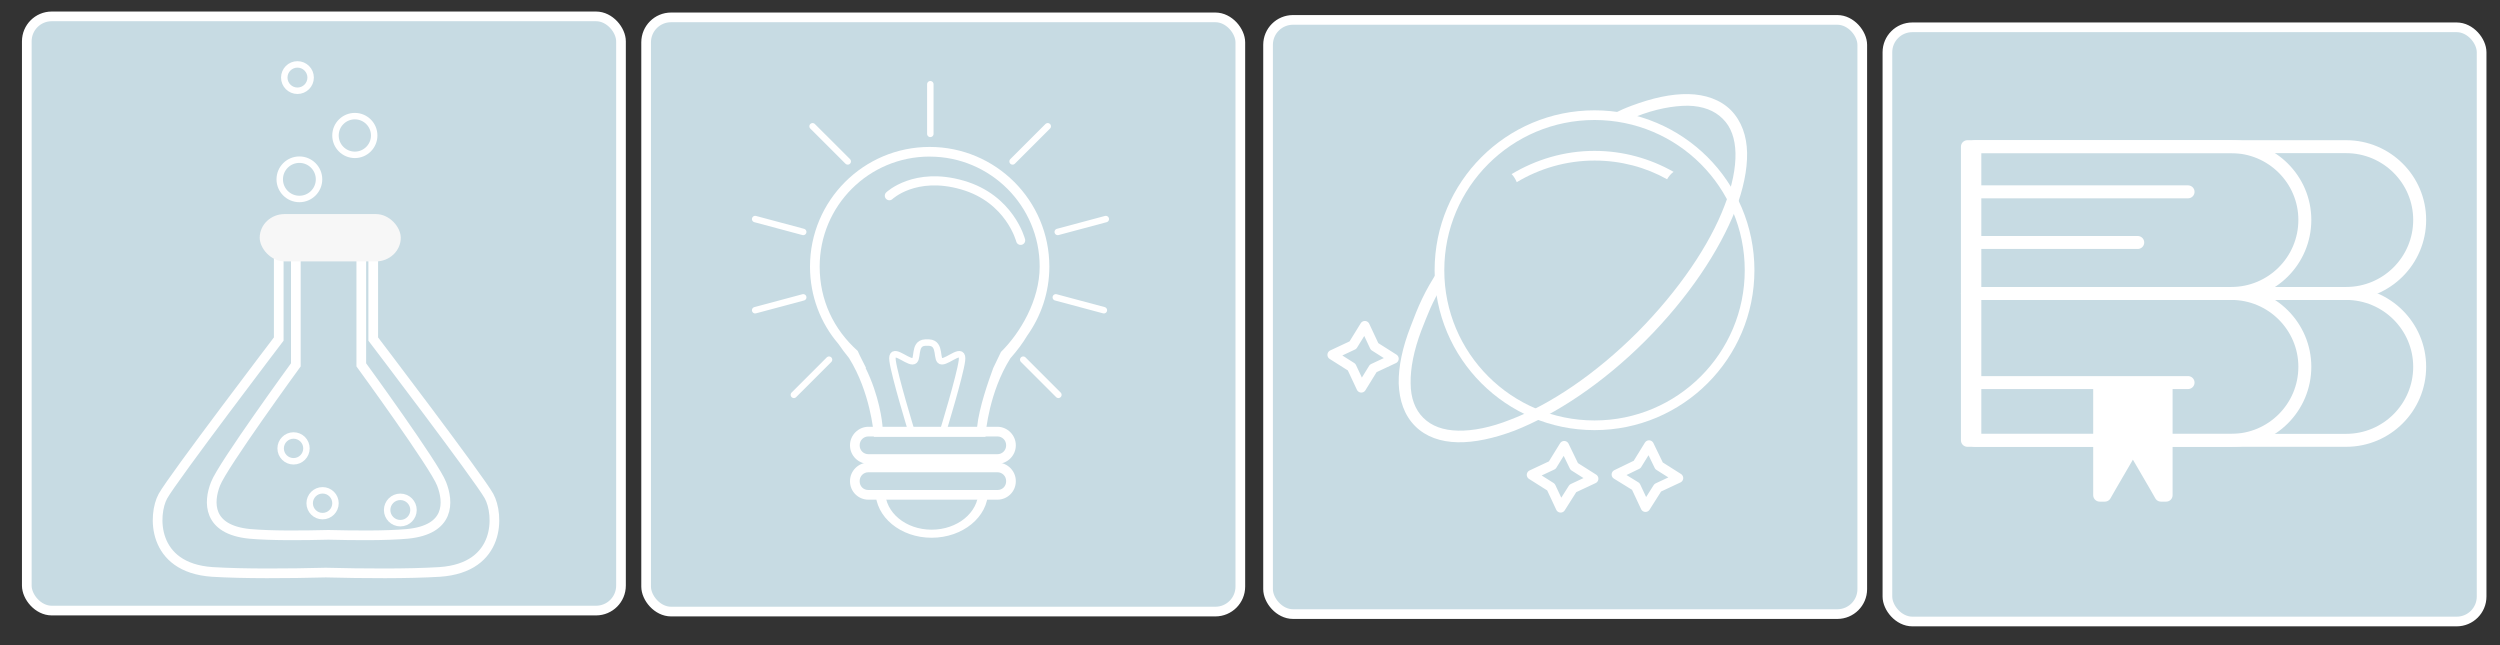 <?xml version="1.0" encoding="UTF-8"?>
<svg version="1.1" viewBox="0 0 775 200" xmlns="http://www.w3.org/2000/svg">
<rect x="0" y="0" width="775" height="200" fill="#333333" stroke="none"/>
<g id="chem">
	<rect x="8.307" y="5.078" width="184.2" height="184.2" rx="7.729" style="fill:#c7dbe3;stroke-width:3;stroke:#ffffff"/>
	<path d="m87.11 79.17-0.7 0.31v25.62s-32.8 43.1-35.9 48.7-3.7 22.2 15.3 23.5c9.7 0.6 23.6 0.5 35.19 0.2 11.7 0.3 25.6 0.4 35.3-0.2 19.1-1.3 18.4-17.9 15.3-23.5s-35.9-48.7-35.9-48.7v-25.62l-0.7-0.31h-18.99z" style="fill:none;stroke-width:3;stroke:#ffffff"/>
	<path d="m92.21 79.09-0.5 0.31v33.7s-22.8 31.3-24.9 36.9c-2.2 5.6-2.6 14.2 10.6 15.5 6.7 0.6 16.4 0.5 24.39 0.3 8.1 0.2 17.8 0.3 24.5-0.3 13.3-1.3 12.8-9.9 10.6-15.5-2.1-5.6-24.9-36.9-24.9-36.9v-33.7l-0.5-0.31h-13.09z" style="fill:none;stroke-width:3;stroke:#ffffff"/>
	<rect x="80.51" y="66.36" width="43.73" height="14.68" rx="7.729" style="fill:#f7f7f7"/>
	<circle cx="92.81" cy="55.59" r="6.091" style="fill:none;stroke-width:2;stroke:#ffffff"/>
	<circle cx="110" cy="42" r="6" style="fill:none;stroke-width:2;stroke:#ffffff"/>
	<circle cx="92.21" cy="24.05" r="4.086" style="fill:none;stroke-width:2;stroke:#ffffff"/>
	<circle cx="91" cy="139" r="4" style="fill:none;stroke-width:2;stroke:#ffffff"/>
	<circle cx="124.1" cy="158.1" r="4.086" style="fill:none;stroke-width:2;stroke:#ffffff"/>
	<circle cx="100" cy="156" r="4" style="fill:none;stroke-width:2;stroke:#ffffff"/>
</g>
<g id="planet">
	<rect x="393.1" y="6.167" width="184.2" height="184.2" rx="7.729" style="fill:#c7dbe3;stroke-width:3;stroke:#ffffff"/>
	<circle cx="494.3" cy="83.77" r="48.07" style="fill:none;stroke-width:3;stroke:#ffffff"/>
	<path d="m494.3 46.77c-9.4 0-18.2 2.7-25.7 7.2 0.7 0.7 1.2 1.6 1.6 2.5 7-4.2 15.3-6.7 24.1-6.7 8.2 0 15.9 2.1 22.5 5.8 0.5-0.9 1.2-1.7 2-2.3-7.2-4.1-15.6-6.5-24.5-6.5z" style="fill:#ffffff"/>
	<path d="m523.4 29.17c-5.3-0.1-11.2 1.2-17.6 3.6-2.4 0.9-3.2 1.3-5.7 2.5 1.2 0.7 2.2 1.5 3.1 2.5 1.8-0.9 2.1-0.9 3.9-1.6 6-2.4 11.6-3.4 16.2-3.4 4.6 0.1 8.2 1.5 10.7 4 2.6 2.5 3.9 6.2 4 10.7 0.1 4.6-1 10.2-3.4 16.3-4.6 12.1-14.1 26.2-27 39.23-13 13-27.2 22.5-39.4 27.1-6 2.4-11.6 3.5-16.2 3.4s-8.2-1.4-10.8-4c-2.5-2.5-3.9-6.1-3.9-10.7-0.1-4.6 1-10.2 3.3-16.3 2-5.03 3.3-8.83 6.8-14.33-0.7-1.4-1.1-2.9-1.4-4.5-4.4 6.6-6.4 11.4-8.7 17.53-2.5 6.4-3.8 12.4-3.7 17.7 0.2 5.2 1.7 9.8 5.1 13.2 3.3 3.3 7.9 4.9 13.2 5 5.2 0.1 11.2-1.2 17.6-3.6 12.7-5 27.3-14.6 40.6-27.9 13.3-13.33 22.9-27.83 27.9-40.53 2.4-6.4 3.7-12.4 3.6-17.7-0.1-5.2-1.7-9.8-5-13.2-3.3-3.3-8-4.9-13.2-5z" style="fill:#ffffff"/>
	<path d="m423.1 101 3 6.4 6 3.8-6.4 3-3.7 6-3-6.4-6-3.8 6.4-3z" style="fill:none;stroke-linecap:round;stroke-linejoin:round;stroke-width:3;stroke:#ffffff"/>
	<path d="m484.9 138.2 3.1 6.4 6 3.8-6.4 3-3.8 6-3-6.4-6-3.8 6.4-3z" style="fill:none;stroke-linecap:round;stroke-linejoin:round;stroke-width:3;stroke:#ffffff"/>
	<path d="m511.2 138 3.1 6.4 6 3.8-6.4 3-3.8 6-3-6.4-6-3.7 6.4-3.1z" style="fill:none;stroke-linecap:round;stroke-linejoin:round;stroke-width:3;stroke:#ffffff"/>
</g>
<g id="book">
	<rect x="585.1" y="8.467" width="184.2" height="184.2" rx="7.729" style="fill:#c7dbe3;stroke-linecap:round;stroke-linejoin:round;stroke-width:3;stroke:#ffffff"/>
	<path d="m609.9 45.47v45.5h117.4c12.6 0 22.8-10.2 22.8-22.8v0c0-12.5-10.2-22.7-22.8-22.7z" style="fill:none;stroke-linecap:round;stroke-linejoin:round;stroke-width:4.015;stroke:#ffffff"/>
	<path d="m609.9 90.97v45.53h117.4c12.6 0 22.8-10.2 22.8-22.8v0c0-12.5-10.2-22.73-22.8-22.73z" style="fill:none;stroke-linecap:round;stroke-linejoin:round;stroke-width:4.015;stroke:#ffffff"/>
	<path d="m612.2 45.47v45.5h79.5c12.6 0 22.8-10.2 22.8-22.8 0-12.5-10.2-22.7-22.8-22.7z" style="fill:none;stroke-linecap:round;stroke-linejoin:round;stroke-width:4.015;stroke:#ffffff"/>
	<path d="m612.2 90.97v45.53h79.5c12.6 0 22.8-10.2 22.8-22.8 0-12.5-10.2-22.73-22.8-22.73z" style="fill:none;stroke-linecap:round;stroke-linejoin:round;stroke-width:4.015;stroke:#ffffff"/>
	<path d="m612.2 59.47h66.1" style="fill:#ffffff;stroke-linecap:round;stroke-width:4.015;stroke:#ffffff"/>
	<path d="m612.2 118.6h66.1" style="fill:#ffffff;stroke-linecap:round;stroke-width:4.015;stroke:#ffffff"/>
	<path d="m611.4 75.17h51.3" style="fill:#ffffff;stroke-linecap:round;stroke-width:4.015;stroke:#ffffff"/>
	<path d="m650.9 119.4v34.1h1.6l1.6-2.8 7.1-12.2 7.1 12.2 1.6 2.8h1.6v-34.1z" style="fill:#ffffff;stroke-linecap:round;stroke-linejoin:round;stroke-width:4.015;stroke:#ffffff"/>
</g>
<g id="lamp">
	<rect x="200.3" y="5.388" width="184.2" height="184.2" rx="7.729" style="fill:#c7dbe3;stroke-width:3;stroke:#ffffff"/>
	<path d="m288.2 45.55c-20.5 0-37.1 16.63-37.1 37.11 0 9.14 3.3 17.54 8.8 23.94 1 1.5 2.1 2.9 3.3 4.4 6.6 10.6 7.6 23.1 7.6 23.1l0.1 1.3h34.6l0.1-1.3s1-12.5 7.6-23c2.2-2.5 3.9-4.8 5.2-7 4.3-6.03 6.9-13.44 6.9-21.44 0-20.48-16.6-37.11-37.1-37.11zm0 3c18.8 0 34.1 15.26 34.1 34.11 0 10.38-6 20.54-12 26.44l-2.4 5c-1.5 4.1-4.4 12.3-5 18.3h-29.3c-0.1-1.7-1-9.7-5.3-18.4 0.1 0 0.1 0.1 0.2 0.1-0.9-1.9-1.8-3.4-2.6-5.3-7.5-6.7-11.8-15.78-11.8-26.15 0-18.85 15.2-34.11 34.1-34.11z" style="fill:#ffffff"/>
	<path d="m271.4 152.2v0.1c0 8 7.8 14.4 17.4 14.4s17.5-6.4 17.5-14.4v-0.1h-3v0.1c0 6.6-6.5 11.9-14.5 11.9s-14.4-5.3-14.4-11.9v-0.1z" style="fill:#ffffff"/>
	<path d="m269.2 143.4c-3.1 0-5.7 2.6-5.7 5.7v0.1c0 3.2 2.6 5.7 5.7 5.7h40c3.1 0 5.7-2.5 5.7-5.7v-0.1c0-3.1-2.6-5.7-5.7-5.7zm0 3h40c1.5 0 2.7 1.2 2.7 2.7v0.1c0 1.6-1.2 2.7-2.7 2.7h-40c-1.5 0-2.7-1.1-2.7-2.7v-0.1c0-1.5 1.2-2.7 2.7-2.7z" style="fill:#ffffff"/>
	<path d="m269.2 132.3c-3.1 0-5.7 2.6-5.7 5.7v0.1c0 3.1 2.6 5.7 5.7 5.7h40c3.1 0 5.7-2.6 5.7-5.7v-0.1c0-3.1-2.6-5.7-5.7-5.7zm0 3h40c1.5 0 2.7 1.2 2.7 2.7v0.1c0 1.5-1.2 2.7-2.7 2.7h-40c-1.5 0-2.7-1.2-2.7-2.7v-0.1c0-1.5 1.2-2.7 2.7-2.7z" style="fill:#ffffff"/>
	<path d="m286.8 106.2c-3.9 0.2-1.8 5.8-3.9 5.8s-6.8-4.8-6.2-0.2c0.6 4.7 5.8 21.7 5.8 21.7l2.2 0.1v0.2l2.7-0.1 2.8 0.1v-0.2l2.2-0.1s5.2-17 5.8-21.7c0.6-4.6-4.1 0.2-6.2 0.2s0-5.6-4-5.8h-0.6-0.6z" style="fill:none;stroke-width:2;stroke:#ffffff"/>
	<path d="m275.7 60.67s7.9-7.55 22.6-3.32c14.8 4.23 18.1 17.16 18.1 17.16" style="fill:none;stroke-linecap:round;stroke-width:2.826;stroke:#ffffff"/>
	<path d="m257 111.5-10.9 10.9" style="fill:none;stroke-linecap:round;stroke-width:2;stroke:#ffffff"/>
	<path d="m317.2 111.5 10.9 10.9" style="fill:none;stroke-linecap:round;stroke-width:2;stroke:#ffffff"/>
	<path d="m327.3 92.18 14.9 3.99" style="fill:none;stroke-linecap:round;stroke-width:2;stroke:#ffffff"/>
	<path d="m249 92.18-14.9 3.99" style="fill:none;stroke-linecap:round;stroke-width:2;stroke:#ffffff"/>
	<path d="m249 71.9-14.9-3.99" style="fill:none;stroke-linecap:round;stroke-width:2;stroke:#ffffff"/>
	<path d="m327.9 71.9 14.9-3.99" style="fill:none;stroke-linecap:round;stroke-width:2;stroke:#ffffff"/>
	<path d="m313.9 50.04 10.9-10.89" style="fill:none;stroke-linecap:round;stroke-width:2;stroke:#ffffff"/>
	<path d="m262.8 50.04-10.9-10.89" style="fill:none;stroke-linecap:round;stroke-width:2;stroke:#ffffff"/>
	<path d="m288.4 41.5v-15.39" style="fill:none;stroke-linecap:round;stroke-width:2;stroke:#ffffff"/>
</g>
</svg>
